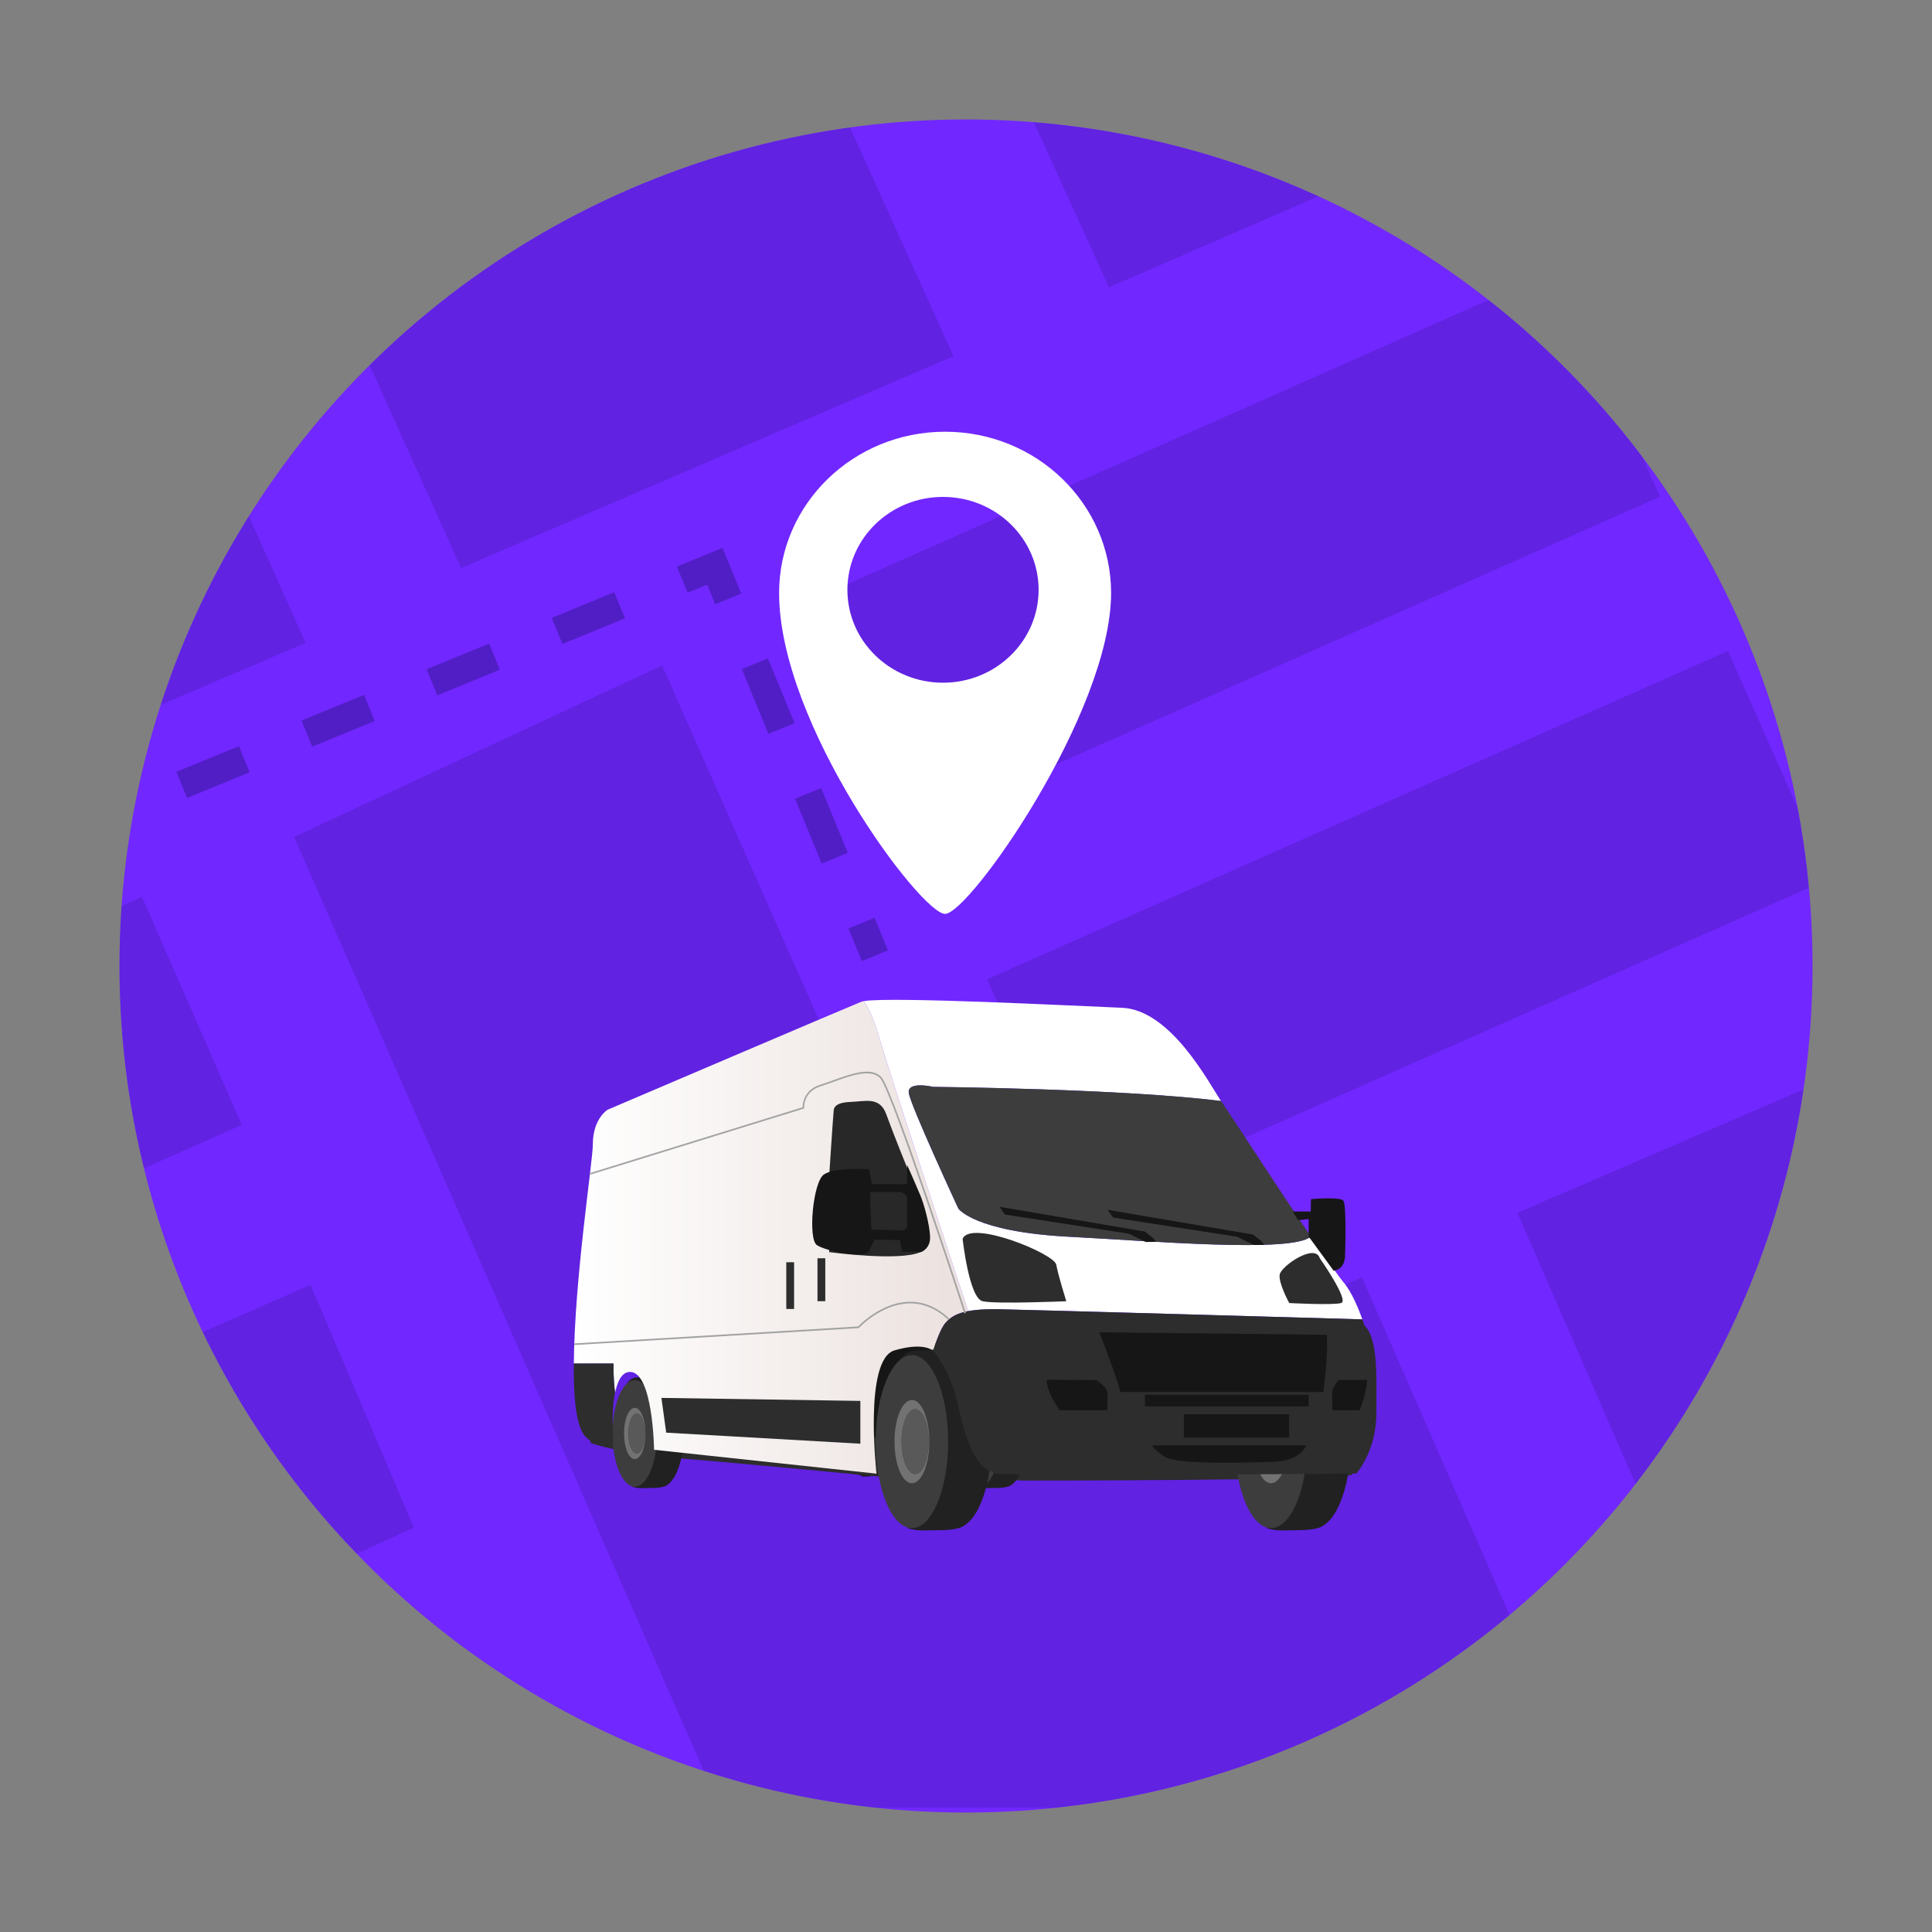 <?xml version="1.0" encoding="utf-8"?>
<!-- Generator: Adobe Illustrator 16.0.0, SVG Export Plug-In . SVG Version: 6.00 Build 0)  -->
<!DOCTYPE svg PUBLIC "-//W3C//DTD SVG 1.1//EN" "http://www.w3.org/Graphics/SVG/1.1/DTD/svg11.dtd">
<svg version="1.1" id="Layer_1" xmlns="http://www.w3.org/2000/svg" xmlns:xlink="http://www.w3.org/1999/xlink" x="0px" y="0px"
	 width="100px" height="100px" viewBox="0 0 100 100" enable-background="new 0 0 100 100" xml:space="preserve">
<rect x="0" y="0" width="100" height="100" fill="#808080" stroke="none"/>
<g>
	<defs>
		<circle id="SVGID_16_" cx="50" cy="50" r="43.817"/>
	</defs>
	<clipPath id="SVGID_2_">
		<use xlink:href="#SVGID_16_"  overflow="visible"/>
	</clipPath>
	<g clip-path="url(#SVGID_2_)">
		<circle fill="#7127FF" cx="50" cy="50" r="43.817"/>
		<g opacity="0.5">
			
				<rect x="51.922" y="41.675" transform="matrix(0.914 -0.405 0.405 0.914 -13.242 33.622)" opacity="0.8" fill="#491CB7" width="41.956" height="12.908"/>
			<polygon opacity="0.8" fill="#491CB7" points="76.202,4.379 52.621,4.379 57.401,14.872 77.122,6.299 			"/>
			
				<rect x="95.343" y="6.971" transform="matrix(0.914 -0.405 0.405 0.914 -1.271 42.549)" opacity="0.8" fill="#491CB7" width="9.244" height="34.619"/>
			<polygon opacity="0.8" fill="#491CB7" points="78.538,62.775 91.966,93.566 115.571,93.566 98.258,54.273 			"/>
			<polygon opacity="0.8" fill="#491CB7" points="61.101,93.566 78.861,85.25 70.489,66.109 51.845,74.248 50.122,70.301 
				48.281,66.113 34.271,34.442 15.222,43.321 37.262,93.566 			"/>
			<polygon opacity="0.8" fill="#491CB7" points="12.516,58.225 7.348,46.419 -21.409,59.174 -21.409,73.291 			"/>
			<path opacity="0.8" fill="#491CB7" d="M-4.842,42.113l20.659-8.835L2.891,4.379h-17.717c-2.355,0-4.432,0.885-5.657,2.701
				L-4.842,42.113z"/>
			<path opacity="0.8" fill="#491CB7" d="M21.422,79.07l-5.346-12.568l-37.485,16.416v2.92c0,3.766,2.818,7.729,6.583,7.729h4.525
				L21.422,79.07z"/>
			
				<rect x="43.136" y="21.821" transform="matrix(-0.914 0.405 -0.405 -0.914 134.185 28.186)" opacity="0.8" fill="#491CB7" width="41.954" height="12.911"/>
			<polygon opacity="0.8" fill="#491CB7" points="23.866,29.406 49.354,18.434 42.996,4.379 33.966,4.379 16.029,12.008 			"/>
			<polygon opacity="0.8" fill="#491CB7" points="27.637,93.566 24.985,87.574 11.447,93.566 			"/>
		</g>
		<path fill="#FFFFFF" d="M48.917,22.346c-4.744,0-8.591,3.737-8.591,8.348c0,6.809,7.341,16.609,8.591,16.609
			c1.251,0,8.593-10.434,8.593-16.609C57.51,26.083,53.663,22.346,48.917,22.346z M48.809,35.337c-2.732,0-4.948-2.152-4.948-4.808
			s2.216-4.809,4.948-4.809c2.733,0,4.949,2.153,4.949,4.809S51.542,35.337,48.809,35.337z"/>
		<g>
			<path fill="#161616" d="M46.961,69.047c0,0-1.211-1.229-1.38-1.197c-0.17,0.033-1.582,0.865-1.695,0.869
				c-0.112,0.006-1.379,0.701-1.403,0.861s-0.774,2.328-0.774,2.795c0,0.469,0,1.994,0,1.994s0.454,0.557,0.376,0.787
				c-0.078,0.229,0.435,0.771,0.435,0.771s0.115-0.104,0.436,0.086c0.32,0.191,1.422,0.236,1.664,0.389
				c0.241,0.152,3.359-0.516,3.515-0.654c0.155-0.137,1.79-0.555,2.019-0.656s1.812-1.486,1.812-1.486l-2.602-3.879L46.961,69.047z"
				/>
			<g>
				<path fill="#2D2D2D" d="M30.692,74.727c0,0,1.348,0.506,4.873,0.791c3.526,0.287,10.188,0.934,10.188,0.934
					s1.394-0.77,2.343-0.721c0.95,0.047,3.335,0.592,3.413,0.721c0.078,0.131,1.452,0.182,1.452,0.182s16.074,0.01,17.007-0.293
					l0.182-0.873l-39.899-1.789l0.334,1.018L30.692,74.727z"/>
				<g>
					<g>
						<g>
							<ellipse fill="#212121" cx="34.24" cy="74.195" rx="1.154" ry="2.758"/>
							<path fill="#212121" d="M32.719,76.953c0,0,0.239,0.09,0.586,0.072s0.919,0.035,1.208-0.15l-0.528-0.828l-0.748-0.119
								L32.719,76.953z"/>
							<path fill="#212121" d="M32.451,71.611c0,0,0.165-0.299,0.481-0.314c0.316-0.018,1.086-0.078,1.248,0
								c0.163,0.076,0.315,0.15,0.465,0.314c0.148,0.164-1.337,0.797-1.337,0.797L32.451,71.611z"/>
							<ellipse fill="#3D3D3D" cx="32.856" cy="74.195" rx="1.155" ry="2.758"/>
						</g>
						<g>
							<path fill="#727272" d="M32.855,72.867c-0.307,0-0.556,0.594-0.556,1.328s0.249,1.328,0.556,1.328
								c0.308,0,0.556-0.594,0.556-1.328S33.163,72.867,32.855,72.867z M32.958,75.229c-0.239,0-0.433-0.463-0.433-1.033
								c0-0.572,0.193-1.033,0.433-1.033s0.434,0.461,0.434,1.033C33.392,74.766,33.197,75.229,32.958,75.229z"/>
							<ellipse fill="#595959" cx="32.958" cy="74.195" rx="0.433" ry="1.033"/>
						</g>
					</g>
					<g>
						<g>
							<ellipse fill="#212121" cx="52.052" cy="74.195" rx="1.154" ry="2.758"/>
							<path fill="#212121" d="M50.529,76.953c0,0,0.239,0.09,0.586,0.072s0.92,0.035,1.208-0.15l-0.527-0.828l-0.749-0.119
								L50.529,76.953z"/>
							<path fill="#212121" d="M50.263,71.611c0,0,0.164-0.299,0.48-0.314c0.317-0.018,1.086-0.078,1.248,0
								c0.163,0.076,0.315,0.15,0.466,0.314c0.148,0.164-1.338,0.797-1.338,0.797L50.263,71.611z"/>
							<ellipse fill="#3D3D3D" cx="50.667" cy="74.195" rx="1.154" ry="2.758"/>
						</g>
						<g>
							<path fill="#727272" d="M50.667,72.867c-0.308,0-0.557,0.594-0.557,1.328s0.249,1.328,0.557,1.328
								c0.307,0,0.555-0.594,0.555-1.328S50.974,72.867,50.667,72.867z M50.769,75.229c-0.238,0-0.433-0.463-0.433-1.033
								c0-0.572,0.194-1.033,0.433-1.033c0.24,0,0.434,0.461,0.434,1.033C51.202,74.766,51.009,75.229,50.769,75.229z"/>
							<ellipse fill="#595959" cx="50.769" cy="74.195" rx="0.433" ry="1.033"/>
						</g>
					</g>
					<linearGradient id="SVGID_4_" gradientUnits="userSpaceOnUse" x1="29.7" y1="64.048" x2="50.112" y2="64.048">
						<stop  offset="0" style="stop-color:#FFFFFF"/>
						<stop  offset="1" style="stop-color:#EBE1DE"/>
					</linearGradient>
					<path fill="url(#SVGID_4_)" d="M44.711,51.818c-0.052,0.01-0.095,0.02-0.123,0.029c-0.778,0.313-13.131,5.588-13.131,5.588
						s-0.772,0.451-0.772,1.801c0,0.879-0.947,6.9-0.984,11.34h2.055c0,0-0.021,0.77,0.079,1.529
						c0.121-0.607,0.352-1.094,0.776-1.094c1.192,0,1.244,4.029,1.244,4.029l11.512,1.236c0,0-0.675-5.914,0.933-6.381
						c1.388-0.402,1.886-0.074,1.997,0.023c0.135-0.422,0.4-1.18,0.647-1.453c0.222-0.246,0.507-0.477,1.169-0.604
						c-0.586-1.768-3.934-11.889-4.634-14.252C45.22,52.738,44.952,52.178,44.711,51.818z"/>
					<path fill="#FFFFFF" d="M69.528,66.357c-0.18-0.207-0.835-1.139-1.674-2.355c-0.967,0.865-8.215,0.234-12.534,0.012
						c-4.899-0.256-5.716-1.459-5.716-1.459s-2.489-5.365-2.566-5.988c-0.078-0.623,1.258-0.311,1.258-0.311
						s9.883,0.098,14.905,0.734c-0.624-0.924-2.592-4.725-5.133-4.828c-2.447-0.1-11.968-0.586-13.357-0.344
						c0.241,0.359,0.509,0.92,0.768,1.793c0.7,2.363,4.048,12.484,4.634,14.252c0.384-0.072,0.894-0.111,1.592-0.098
						c1.673,0.035,15.464,0.428,18.811,0.525C70.344,67.809,69.977,66.875,69.528,66.357z"/>
				</g>
				<path fill="#2D2D2D" d="M34.235,72.355c0,0,0.171,1.254,0.248,1.799l10.049,0.572v-2.215L34.235,72.355z"/>
				<g>
					<path fill="#2D2D2D" d="M31.755,70.576H29.7c-0.02,2.422,0.218,3.834,0.992,4.035h1.063c0,0-0.141-1.463,0.079-2.564
						C31.733,71.289,31.755,70.576,31.755,70.576z"/>
					<g>
						<g>
							<ellipse fill="#212121" cx="49.451" cy="74.617" rx="1.875" ry="4.477"/>
							<path fill="#212121" d="M46.979,79.094c0,0,0.389,0.146,0.951,0.119c0.562-0.027,1.492,0.055,1.962-0.242l-0.858-1.348
								l-1.216-0.195L46.979,79.094z"/>
							<path fill="#212121" d="M46.545,70.422c0,0,0.268-0.484,0.781-0.512s1.763-0.125,2.027,0
								c0.264,0.125,0.513,0.246,0.754,0.512c0.241,0.264-2.171,1.293-2.171,1.293L46.545,70.422z"/>
							<ellipse fill="#3D3D3D" cx="47.201" cy="74.617" rx="1.875" ry="4.477"/>
						</g>
						<g>
							<path fill="#727272" d="M47.202,72.461c-0.5,0-0.903,0.965-0.903,2.156c0,1.189,0.403,2.156,0.903,2.156
								c0.497,0,0.901-0.967,0.901-2.156C48.104,73.426,47.699,72.461,47.202,72.461z M47.368,76.295
								c-0.389,0-0.704-0.75-0.704-1.678s0.315-1.68,0.704-1.68c0.388,0,0.702,0.752,0.702,1.68S47.756,76.295,47.368,76.295z"/>
							<ellipse fill="#595959" cx="47.368" cy="74.616" rx="0.704" ry="1.679"/>
						</g>
					</g>
					<g>
						<g>
							<ellipse fill="#212121" cx="68.04" cy="74.617" rx="1.875" ry="4.477"/>
							<path fill="#212121" d="M65.567,79.094c0,0,0.389,0.146,0.952,0.119c0.562-0.027,1.492,0.055,1.961-0.242l-0.858-1.348
								l-1.214-0.195L65.567,79.094z"/>
							<path fill="#212121" d="M65.133,70.422c0,0,0.269-0.484,0.782-0.512s1.764-0.125,2.026,0
								c0.265,0.125,0.513,0.246,0.755,0.512c0.241,0.264-2.171,1.293-2.171,1.293L65.133,70.422z"/>
							<ellipse fill="#3D3D3D" cx="65.79" cy="74.617" rx="1.875" ry="4.477"/>
						</g>
						<g>
							<path fill="#727272" d="M65.79,72.461c-0.499,0-0.902,0.965-0.902,2.156c0,1.189,0.403,2.156,0.902,2.156
								c0.498,0,0.902-0.967,0.902-2.156C66.692,73.426,66.288,72.461,65.79,72.461z M65.956,76.295
								c-0.389,0-0.702-0.75-0.702-1.678s0.313-1.68,0.702-1.68s0.703,0.752,0.703,1.68S66.345,76.295,65.956,76.295z"/>
							<ellipse fill="#595959" cx="65.956" cy="74.616" rx="0.702" ry="1.679"/>
						</g>
					</g>
					<path fill="#2D2D2D" d="M70.617,68.596c0,0-0.037-0.119-0.103-0.305c-3.347-0.098-17.138-0.49-18.811-0.525
						c-1.905-0.037-2.411,0.313-2.761,0.701c-0.247,0.273-0.513,1.029-0.647,1.453c0.017,0.016,0.024,0.025,0.024,0.025
						s0.675,0.725,1.09,2.125s0.726,4.045,2.28,4.201c1.557,0.154,18.512,0,18.512,0s1.037-1.143,1.037-3.113
						C71.239,71.189,71.343,69.322,70.617,68.596z"/>
				</g>
				<path fill="#3D3D3D" d="M47.038,56.566c0.077,0.623,2.566,5.988,2.566,5.988s0.816,1.203,5.716,1.459
					c4.319,0.223,11.567,0.854,12.534-0.012c-1.315-1.908-3.549-5.375-4.653-7.012c-5.022-0.637-14.905-0.734-14.905-0.734
					S46.96,55.943,47.038,56.566z"/>
				<path fill="#282828" d="M42.918,60.871c0,0,0.213-3.268,0.238-3.424c0.026-0.154,0.146-0.389,0.897-0.414
					s1.485-0.285,1.823,0.648c0.337,0.934,1.137,2.941,1.415,3.559c0.28,0.615,1.437,3.078,0.348,3.57s-4.722,0-4.722,0V60.871z"/>
				<path fill="#161616" d="M66.909,62.707h0.934l0.012-0.639c0,0,1.492-0.139,1.674,0.08c0.181,0.221,0.091,2.822,0.091,2.822
					s0.047,0.699-0.59,0.803l-1.295-1.771V63.1l-0.547,0.057L66.909,62.707z"/>
				<path fill="#161616" d="M56.902,68.959c0,0,0.959,2.479,1.089,3.092c0.13-0.006,10.499,0,10.499,0s0.282-1.977,0.181-2.963
					L56.902,68.959z"/>
				<path fill="#161616" d="M54.174,71.418l2.576,0.016c0,0,0.504,0.334,0.556,0.582c0.052,0.246-0.001,0.982-0.001,0.982h-2.45
					C54.854,72.998,54.167,72.066,54.174,71.418z"/>
				<path fill="#161616" d="M70.758,71.418l-1.476,0.016c0,0-0.288,0.334-0.318,0.582c-0.029,0.246,0.001,0.982,0.001,0.982h1.403
					C70.368,72.998,70.762,72.066,70.758,71.418z"/>
				<rect x="59.261" y="72.191" fill="#161616" width="8.474" height="0.604"/>
				<polygon fill="#161616" points="61.277,73.055 61.277,74.41 66.726,74.41 66.726,73.199 61.277,73.199 				"/>
				<path fill="#161616" d="M59.638,74.813h7.973c0,0-0.273,0.795-1.635,0.846c-1.36,0.053-5.042,0.162-5.678-0.254
					C59.663,74.99,59.638,74.813,59.638,74.813z"/>
				<polygon fill="#161616" points="65.276,64.227 64.849,63.9 57.329,62.619 57.615,63.021 64.032,64.014 64.905,64.441 
					65.436,64.432 				"/>
				<polygon fill="#161616" points="59.677,64.072 59.249,63.744 51.729,62.463 52.016,62.865 58.432,63.857 59.306,64.287 
					59.835,64.275 				"/>
				<rect x="40.698" y="65.332" fill="#2D2D2D" width="0.404" height="2.42"/>
				<rect x="42.313" y="65.129" fill="#2D2D2D" width="0.404" height="2.221"/>
				<path fill="#2D2D2D" d="M46.843,61.006"/>
				<path fill="#161616" d="M47.631,61.855c-0.208-0.492-0.677-1.557-0.677-1.557v0.996h-1.822l-0.155-0.775
					c0,0-1.763-0.123-2.333,0.273c-0.57,0.395-0.83,3.34-0.363,3.654s2.489,0.729,2.696,0.314c0.208-0.416,0.285-0.598,0.285-0.598
					l1.322,0.025l0.104,0.596l0.985,0.025c0,0,0.495-0.17,0.468-0.797C48.116,63.385,47.838,62.348,47.631,61.855z M46.606,63.684
					c-0.311-0.02-1.502-0.039-1.502-0.039s-0.082-1.543-0.05-1.945h1.556c0,0,0.344,0.098,0.344,0.313c0,0.213,0,1.477,0,1.477
					S46.918,63.703,46.606,63.684z"/>
				<path fill="#2D2D2D" d="M49.825,64.125c0,0,0.336,3.072,1.036,3.227c0.699,0.156,4.33,0,4.33,0s-0.415-1.322-0.519-1.893
					S50.228,63.105,49.825,64.125z"/>
				<path fill="#2D2D2D" d="M68.31,65.121c0,0,1.544,2.203,1.108,2.324c-0.434,0.121-2.687,0-2.687,0s-0.561-1.025-0.496-1.467
					C66.3,65.535,68.06,64.332,68.31,65.121z"/>
				<g>
					<path fill="#A3A3A3" d="M49.914,67.986c-0.037-0.113-3.747-11.48-4.347-12.164c-0.468-0.535-1.543-0.145-2.407,0.17
						c-0.236,0.086-0.46,0.166-0.66,0.227c-0.915,0.271-0.88,1.088-0.877,1.123l0.001,0.033l-0.031,0.01l-11.044,3.416l-0.024-0.08
						l11.014-3.408c0.003-0.168,0.065-0.916,0.938-1.176c0.198-0.059,0.42-0.139,0.655-0.225c0.936-0.338,1.995-0.723,2.5-0.146
						c0.611,0.697,4.211,11.727,4.364,12.195L49.914,67.986z"/>
				</g>
				<g>
					<path fill="#A3A3A3" d="M29.726,69.619l-0.005-0.084l14.692-0.877c0.126-0.131,1.226-1.229,2.604-1.279
						c0.765-0.027,1.483,0.27,2.133,0.881l-0.058,0.061c-0.633-0.594-1.331-0.883-2.072-0.855c-1.424,0.051-2.546,1.252-2.558,1.264
						l-0.012,0.014h-0.016L29.726,69.619z"/>
				</g>
			</g>
		</g>
	</g>
	<g clip-path="url(#SVGID_2_)">
		<g>
			
				<rect x="4.593" y="41.389" transform="matrix(0.38 0.925 -0.925 0.38 42.437 21.317)" opacity="0.8" fill="#491CB7" width="1.461" height="1.826"/>
		</g>
		<g>
			<path opacity="0.8" fill="#491CB7" d="M9.683,41.303l-0.555-1.352l3.238-1.328l0.555,1.352L9.683,41.303z M16.159,38.647
				l-0.555-1.352l3.238-1.328l0.555,1.352L16.159,38.647z M22.636,35.991l-0.555-1.352l3.238-1.328l0.555,1.351L22.636,35.991z
				 M29.112,33.333l-0.554-1.351l3.237-1.329l0.555,1.353L29.112,33.333z"/>
		</g>
		<g>
			<polygon opacity="0.8" fill="#491CB7" points="37.019,31.275 36.603,30.261 35.589,30.676 35.034,29.326 37.399,28.356 
				38.369,30.72 			"/>
		</g>
		<g>
			<path opacity="0.8" fill="#491CB7" d="M42.53,44.698l-1.378-3.356l1.352-0.555l1.378,3.356L42.53,44.698z M39.774,37.987
				l-1.378-3.355l1.351-0.555l1.379,3.354L39.774,37.987z"/>
		</g>
		<g>
			
				<rect x="44.018" y="47.89" transform="matrix(0.38 0.925 -0.925 0.38 72.839 -11.411)" opacity="0.8" fill="#491CB7" width="1.825" height="1.46"/>
		</g>
	</g>
</g>
</svg>
